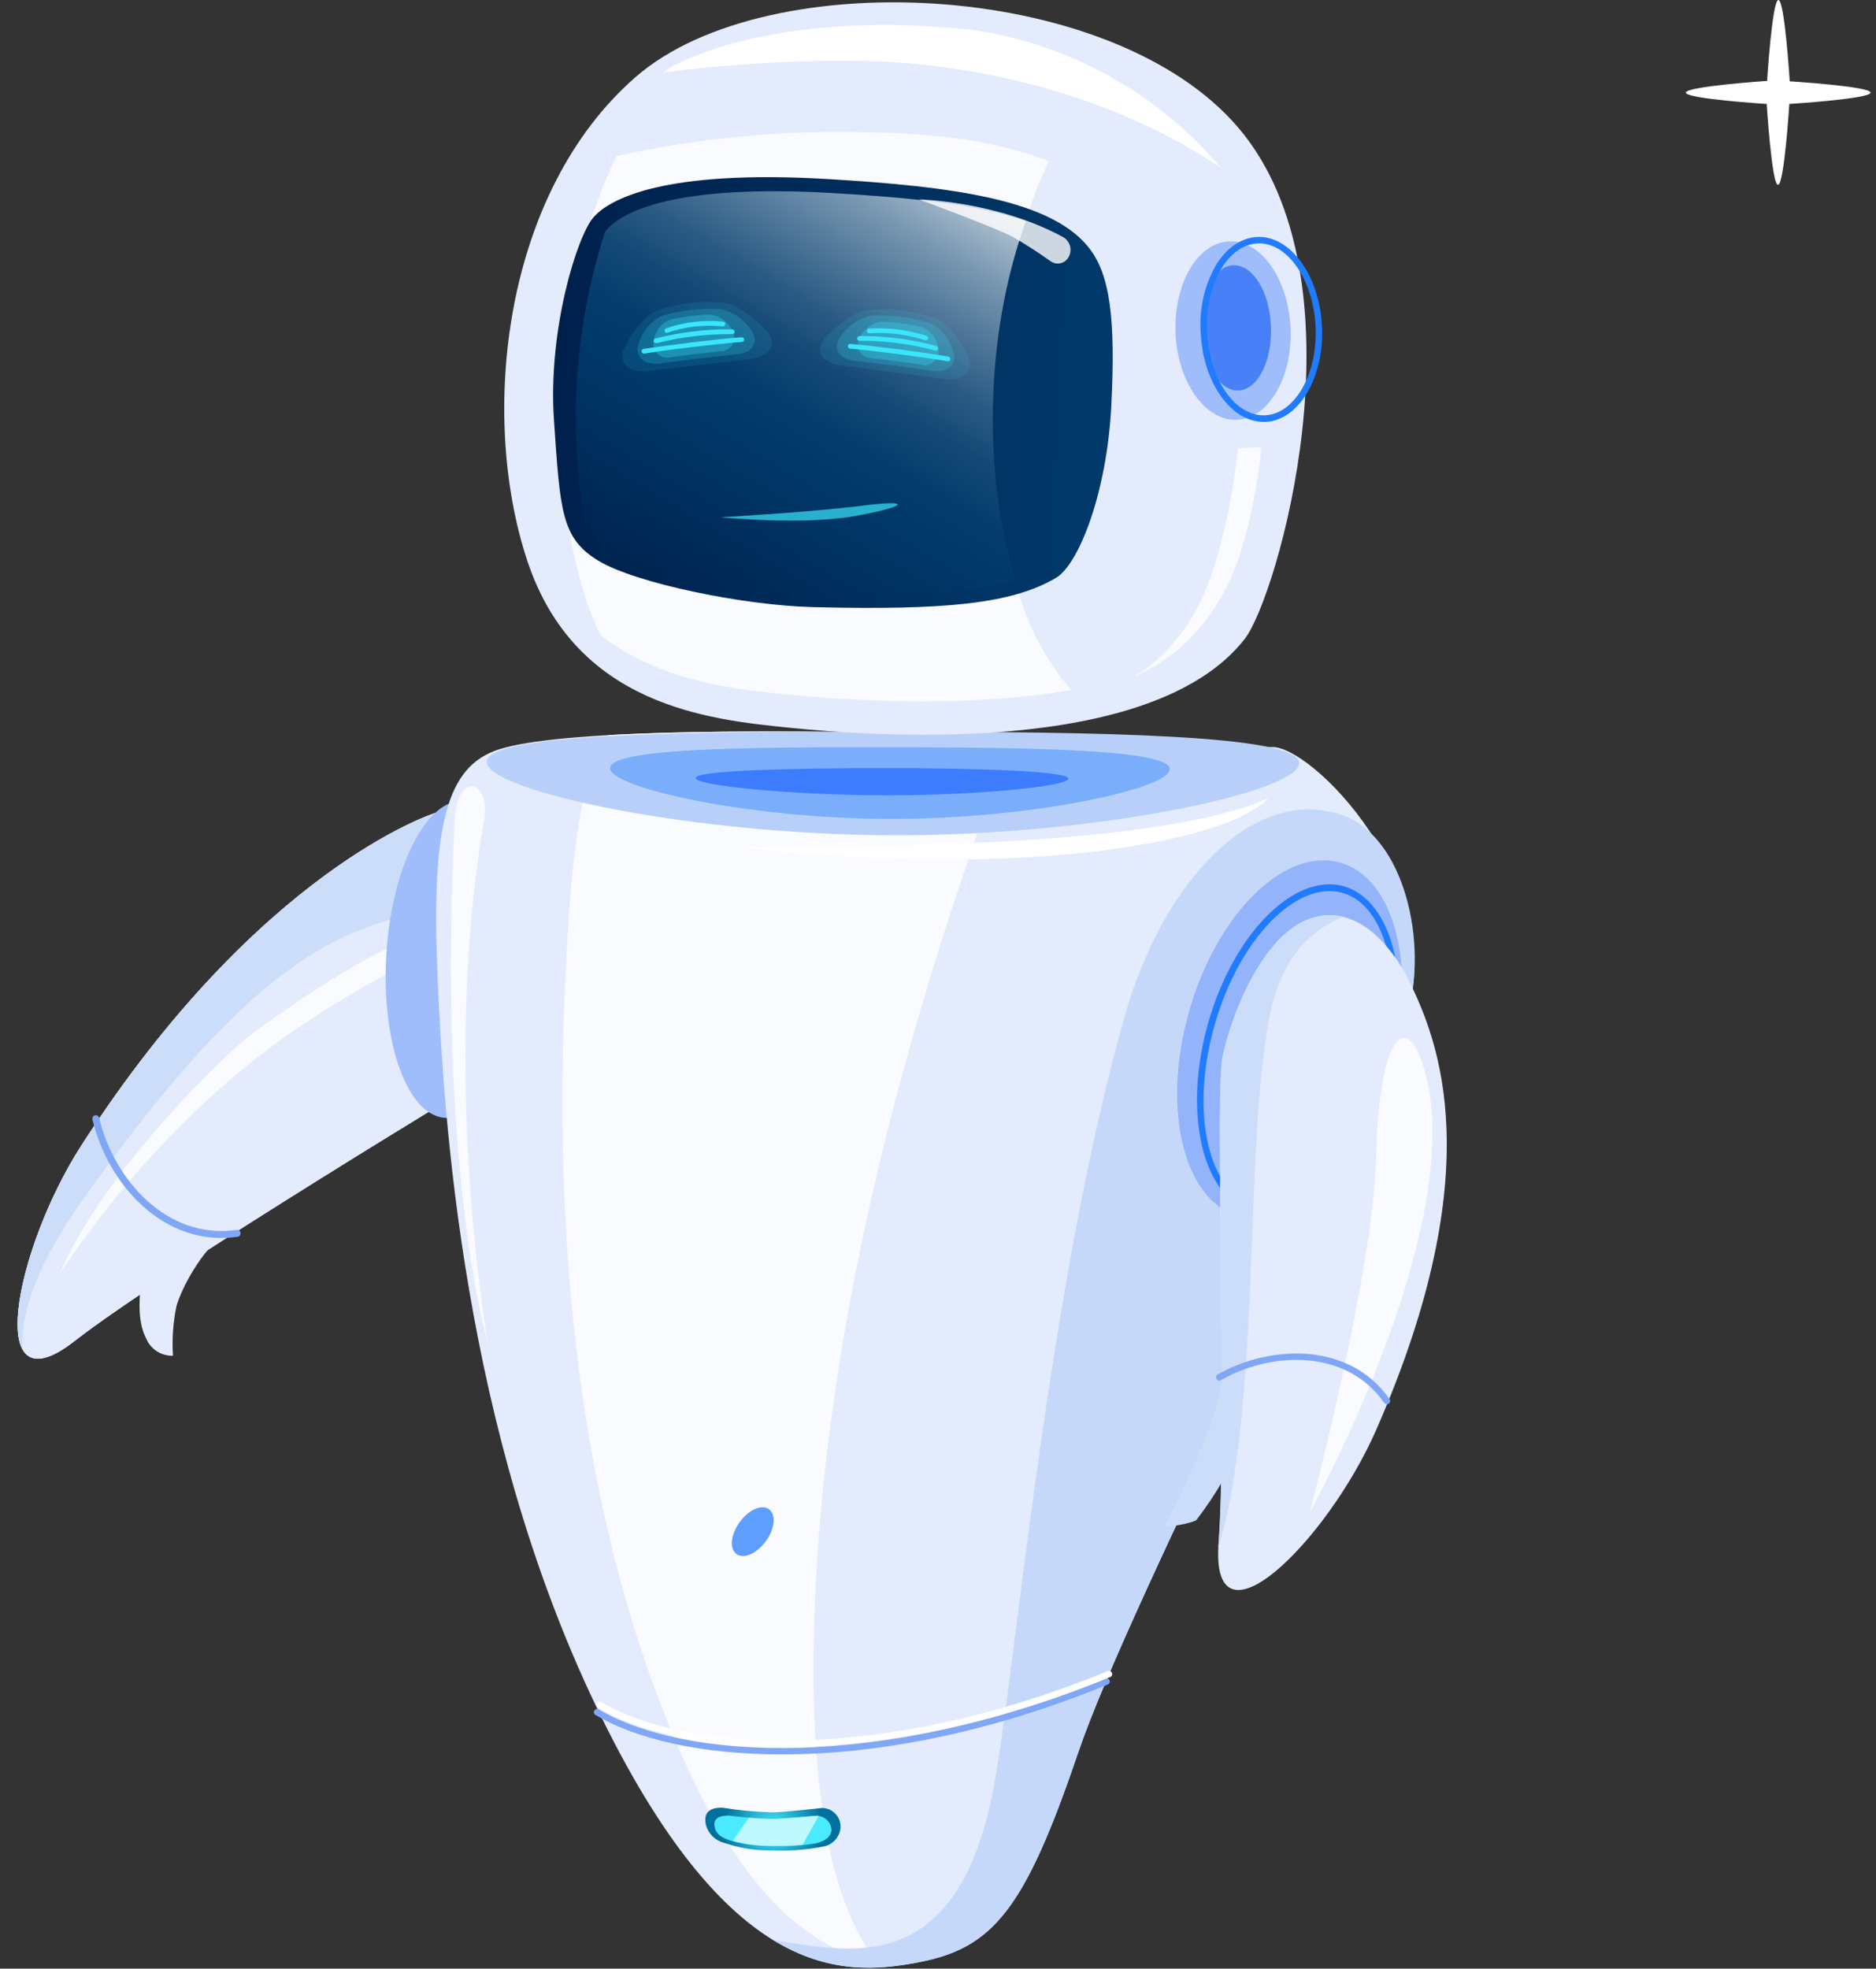 <?xml version="1.0" encoding="UTF-8"?> <svg xmlns="http://www.w3.org/2000/svg" width="306" height="321" viewBox="0 0 306 321" fill="none"><rect x="0" y="0" width="306" height="321" fill="#333333" stroke="none"/> <path d="M288.236 13.191C288.236 13.191 289.067 0 290.082 0C291.098 0 291.929 13.257 291.929 13.257C291.929 13.257 305.12 14.088 305.12 15.103C305.12 16.119 291.863 16.95 291.863 16.95C291.863 16.95 291.032 30.141 290.016 30.141C289.001 30.141 288.17 16.95 288.17 16.95C288.17 16.95 274.979 16.119 274.979 15.103C274.979 14.088 288.236 13.191 288.236 13.191Z" fill="white"></path> <path d="M13.279 186.77C42.34 141.647 70.849 132.624 70.849 132.624C70.849 132.624 81.415 133.86 85.732 152.301C86.584 156.038 86.657 159.91 85.947 163.676C85.237 167.442 83.759 171.022 81.605 174.192C81.605 174.192 27.071 207.019 12.135 218.688C-2.801 230.358 2.367 203.713 13.279 186.77Z" fill="#E3EBFC"></path> <path d="M13.279 186.77C42.34 141.647 70.849 132.624 70.849 132.624C70.849 132.624 81.415 133.86 85.732 152.301C86.584 156.038 86.657 159.91 85.947 163.676C85.237 167.442 83.759 171.022 81.605 174.192C81.605 174.192 27.071 207.019 12.135 218.688C-2.801 230.358 2.367 203.713 13.279 186.77Z" fill="#E3EBFC"></path> <path d="M13.485 195.659C32.045 169.475 44.78 158.246 55.297 153.146C73.445 144.454 82.956 150.191 86.121 162.403C86.62 159.035 86.475 155.603 85.695 152.289C81.377 133.848 70.812 132.611 70.812 132.611C70.812 132.611 42.349 141.622 13.279 186.77C5.735 198.477 0.94 214.813 3.621 219.948C3.788 218.475 2.431 211.263 13.485 195.659Z" fill="#CCDDFA"></path> <path d="M36.215 201.577C33.002 203.906 29.653 209.844 28.774 213.012C28.229 215.659 28.041 218.367 28.214 221.064C27.282 221.091 26.364 220.834 25.581 220.328C24.798 219.822 24.187 219.089 23.83 218.228C22.219 215.113 22.873 210.815 22.985 208.879C23.096 206.943 36.215 201.577 36.215 201.577Z" fill="#E3EBFC"></path> <path d="M51.134 165.927C56.275 162.571 61.599 159.505 67.083 156.745C69.778 155.481 68.377 152.824 66.094 153.557C61.055 155.144 52.798 160.17 42.055 167.848C35.761 172.313 16.22 192.297 9.783 207.591C10.415 207.022 25.026 182.702 51.134 165.927Z" fill="#FAFBFF"></path> <path d="M15.497 181.863C15.643 181.828 15.796 181.853 15.924 181.932C16.051 182.01 16.143 182.136 16.178 182.282C18.573 192.365 27.249 202.188 38.598 200.544C38.671 200.533 38.746 200.536 38.818 200.554C38.889 200.571 38.957 200.603 39.016 200.647C39.075 200.691 39.125 200.747 39.162 200.811C39.2 200.874 39.224 200.945 39.234 201.018C39.253 201.167 39.215 201.317 39.126 201.438C39.036 201.559 38.904 201.641 38.756 201.666C26.739 203.395 17.591 193.111 15.077 182.544C15.043 182.398 15.068 182.244 15.147 182.117C15.225 181.989 15.351 181.898 15.497 181.863Z" fill="#80A7F6"></path> <path d="M72.605 182.276C66.468 181.915 62.171 170.05 63.009 155.774C63.847 141.498 69.503 130.218 75.641 130.578C81.779 130.938 86.075 142.803 85.237 157.079C84.399 171.355 78.743 182.636 72.605 182.276Z" fill="#9FBCFB"></path> <path d="M207.403 121.816C213.761 121.407 236.185 143.897 229.445 165.728C222.704 187.558 184.478 260.397 175.811 285.895C167.145 311.392 161.974 317.684 149.667 319.993C137.361 322.301 118.762 323.158 97.195 278.139C75.628 233.119 72.317 182.546 71.341 158.526C70.365 134.505 72.871 124.969 81.274 122.225C100.849 115.841 207.403 121.816 207.403 121.816Z" fill="#E3EBFC"></path> <path d="M105.901 272.836C89.175 225.468 91.193 174.566 92.71 150.44C93.739 134.4 95.625 124.942 99.305 119.864C117.113 118.861 143.125 119.297 165.18 120.009C153.493 151.099 136.015 203.466 133.113 257.416C131.187 293.4 136.147 310.984 143.033 319.993C131.807 317.75 118.34 308.068 105.901 272.836Z" fill="#FAFBFF"></path> <path d="M79.401 124.23C79.401 128.899 112.378 136.101 145.645 136.194C178.911 136.286 211.928 129.11 211.928 124.441C211.928 119.771 178.951 119.349 145.671 119.296C112.391 119.244 79.414 119.56 79.401 124.23Z" fill="#B8D0F9"></path> <path opacity="0.4" d="M99.516 125.245C99.516 128.477 122.231 133.49 145.156 133.529C168.082 133.569 190.809 128.622 190.809 125.404C190.809 122.185 168.095 121.869 145.169 121.842C122.244 121.816 99.53 121.948 99.516 125.245Z" fill="#207BFF"></path> <g style="mix-blend-mode:multiply" opacity="0.5"> <path d="M113.459 126.855C113.459 128.095 129.13 129.651 144.391 129.677C159.653 129.704 174.281 128.187 174.281 126.96C174.281 125.733 159.679 125.245 144.404 125.245C129.13 125.245 113.472 125.615 113.459 126.855Z" fill="#004BFF"></path> </g> <path d="M162.133 291.171C165.668 272.084 170.931 209.666 183.475 165.622C189.767 143.541 204.58 127.963 218.905 132.896C229.075 136.405 233.085 153.922 229.458 165.728C222.704 187.558 184.491 260.397 175.825 285.895C167.158 311.392 161.988 317.684 149.681 319.993C143.336 321.193 135.329 321.971 126.109 316.326C138.574 318.278 156.276 322.776 162.133 291.171Z" fill="#C5D8FA"></path> <path d="M118.089 300.47C120.527 301.317 123.092 301.74 125.674 301.723C128.515 301.858 131.363 301.65 134.155 301.104C134.936 300.999 135.656 300.628 136.194 300.054C136.733 299.479 137.056 298.736 137.11 297.951C137.122 297.549 137.055 297.149 136.913 296.773C136.77 296.397 136.555 296.052 136.279 295.76C136.004 295.467 135.673 295.231 135.306 295.066C134.94 294.901 134.544 294.81 134.142 294.798C134.142 294.798 127.626 295.524 126.03 295.511C123.267 295.447 120.512 295.192 117.786 294.746C116.163 294.746 114.633 295.22 115.147 297.568C115.333 298.271 115.704 298.911 116.222 299.421C116.739 299.932 117.384 300.294 118.089 300.47Z" fill="url(#paint0_radial)"></path> <path d="M119.131 300.114C121.276 300.726 123.497 301.029 125.727 301.011C128.18 301.109 130.637 300.959 133.061 300.562C134.38 300.285 135.62 299.547 135.62 298.32C135.572 297.683 135.276 297.09 134.794 296.671C134.313 296.251 133.685 296.038 133.047 296.078C133.047 296.078 127.415 296.592 126.043 296.592C123.66 296.548 121.282 296.363 118.92 296.038C117.509 296.038 116.177 296.381 116.612 298.043C116.77 298.821 117.416 299.586 119.131 300.114Z" fill="#4AEBFF"></path> <path d="M127.507 286.066C142.492 286.066 160.866 282.821 180.692 274.669C180.757 274.645 180.816 274.607 180.867 274.559C180.917 274.511 180.957 274.453 180.984 274.389C181.011 274.324 181.025 274.256 181.024 274.186C181.024 274.116 181.01 274.047 180.982 273.984C180.929 273.854 180.827 273.751 180.699 273.697C180.57 273.642 180.425 273.641 180.296 273.693C143.362 288.876 111.573 286.95 97.67 278.732C97.61 278.697 97.544 278.673 97.475 278.663C97.406 278.653 97.336 278.657 97.269 278.674C97.201 278.691 97.138 278.722 97.082 278.763C97.027 278.805 96.98 278.857 96.944 278.917C96.909 278.977 96.885 279.043 96.875 279.112C96.865 279.18 96.869 279.25 96.886 279.318C96.903 279.385 96.934 279.449 96.975 279.504C97.017 279.56 97.069 279.607 97.129 279.642C103.737 283.534 114.303 286.066 127.507 286.066Z" fill="#80A7F6"></path> <path d="M127.89 284.853C142.887 284.853 161.262 281.608 181.088 273.456C181.217 273.403 181.32 273.301 181.374 273.173C181.429 273.044 181.43 272.899 181.378 272.77C181.322 272.64 181.218 272.536 181.087 272.482C180.957 272.428 180.81 272.427 180.679 272.48C143.745 287.662 111.968 285.736 98.065 277.519C98.006 277.483 97.939 277.459 97.871 277.449C97.802 277.439 97.732 277.443 97.664 277.46C97.597 277.477 97.533 277.508 97.478 277.549C97.422 277.591 97.375 277.643 97.34 277.703C97.304 277.763 97.281 277.829 97.271 277.898C97.26 277.967 97.264 278.037 97.281 278.105C97.299 278.172 97.329 278.235 97.371 278.291C97.412 278.347 97.465 278.393 97.525 278.429C104.133 282.373 114.699 284.853 127.89 284.853Z" fill="white"></path> <path d="M74.138 134.136C71.302 191.858 79.625 219.163 79.625 219.163C79.625 219.163 71.711 175.555 79.005 133.424C80.007 127.62 74.573 125.114 74.138 134.136Z" fill="#FAFBFF"></path> <path d="M206.849 130.1C206.849 130.1 200.254 134.057 176.26 136.286C152.266 138.515 120.648 138.093 120.648 138.093C120.648 138.093 149.773 141.945 176.379 139.082C202.984 136.22 206.849 130.1 206.849 130.1Z" fill="white"></path> <path d="M193.988 164.817C189.411 180.739 193.026 195.75 202.074 198.348C211.123 200.947 222.085 190.13 226.714 174.196C231.344 158.262 227.677 143.251 218.629 140.665C209.58 138.08 198.552 148.87 193.988 164.817Z" fill="#93B4FB"></path> <path d="M122.152 296.394C123.312 296.5 124.671 296.579 126.003 296.592C127.336 296.605 133.008 296.078 133.008 296.078C133.187 296.058 133.369 296.058 133.548 296.078L130.91 300.8C129.155 300.943 127.394 300.996 125.634 300.958C123.573 300.963 121.52 300.701 119.527 300.18L122.152 296.394Z" fill="#BEF9FF"></path> <path d="M203.063 104.14C187.92 123.636 141.582 119.969 128.668 118.65C115.754 117.331 93.871 115.168 85.996 91.398C78.121 67.629 82.039 31.367 103.724 12.518C125.41 -6.332 183.37 -3.311 203.063 22.147C222.757 47.605 208.313 97.308 203.063 104.14Z" fill="#E3EBFC"></path> <path d="M199.066 27.292C198.196 26.988 180.309 13.072 147.9 10.289C136.74 9.339 119.355 10.289 108.196 11.832C109.304 10.658 125.344 1.398 158.4 4.841C174.25 7.084 188.723 15.074 199.066 27.292Z" fill="white"></path> <path d="M140.144 21.527C150.578 21.699 161.025 22.438 170.865 26.171L171.089 26.263C160.88 47.883 160.049 76.058 166.024 96.174C167.687 102.185 170.655 107.757 174.717 112.49C156.685 115.669 136.464 114.021 128.668 113.269C120.121 112.451 107.669 111.185 97.921 103.547C96.789 101.185 95.845 98.737 95.098 96.226C89.043 75.82 89.98 47.17 100.572 25.445C113.561 22.58 126.845 21.265 140.144 21.527Z" fill="#FAFBFF"></path> <path d="M177.869 40.733C171.854 32.555 155.445 30.405 134.92 29.191C108.42 27.635 99.411 32.396 96.773 35.47C94.135 38.543 89.347 53.752 90.362 68.526C91.378 83.299 91.536 87.771 97.617 91.438C103.698 95.105 121.281 98.719 132.638 98.996C154.152 99.524 164.995 98.469 172.211 94.248C175.917 92.097 180.547 80.463 181.272 66.112C181.998 51.76 180.982 44.967 177.869 40.733Z" fill="url(#paint1_linear)"></path> <path d="M135.672 31.473C148.427 32.212 159.508 33.306 167.33 36.063C160.497 55.005 160.457 77.469 165.522 94.102C165.522 94.287 165.641 94.472 165.707 94.656C158.888 96.622 149.126 97.097 133.482 96.727C122.587 96.477 105.782 93.1 99.886 89.67C97.885 88.618 96.282 86.941 95.322 84.895C92.635 69.165 93.789 53.019 98.685 37.831C98.8 37.666 98.923 37.507 99.055 37.356C101.64 34.48 110.24 29.995 135.672 31.473Z" fill="url(#paint2_linear)"></path> <path opacity="0.7" d="M140.54 82.468C132.295 83.523 117.495 84.341 117.495 84.341C117.495 84.341 130.581 85.66 139.115 84.196C147.649 82.732 149.417 81.334 140.54 82.468Z" fill="#3AE6FB"></path> <path d="M191.746 54.319C192.102 62.352 196.6 68.684 201.771 68.446C206.941 68.209 210.859 61.521 210.503 53.488C210.147 45.455 205.662 39.123 200.478 39.361C195.294 39.598 191.442 46.286 191.746 54.319Z" fill="#9FBCFB"></path> <path d="M195.901 53.712C196.151 59.358 198.908 63.816 202.034 63.671C205.161 63.526 207.522 58.857 207.311 53.211C207.1 47.566 204.316 43.12 201.177 43.252C198.038 43.384 195.703 48.08 195.901 53.712Z" fill="#4880F8"></path> <path d="M206.097 68.789H206.401C211.862 68.552 216.004 61.587 215.634 53.277C215.265 44.967 210.503 38.398 205.082 38.635C202.444 38.754 199.951 40.469 198.209 43.45C196.423 46.724 195.604 50.439 195.848 54.161H196.376H195.848C196.178 62.313 200.768 68.789 206.097 68.789ZM205.359 39.678C210.134 39.678 214.236 45.719 214.592 53.303C214.948 60.888 211.242 67.497 206.361 67.721C201.481 67.945 197.233 61.825 196.89 54.095C196.66 50.581 197.428 47.074 199.106 43.978C200.663 41.34 202.8 39.783 205.121 39.691L205.359 39.678Z" fill="#207BFF"></path> <path d="M205.754 72.944L201.955 73.076C201.955 73.076 200.333 88.905 195.782 98.138C191.231 107.372 184.768 110.379 184.768 110.379C184.768 110.379 194.503 107.227 200.333 95.21C204.528 86.544 205.754 72.944 205.754 72.944Z" fill="#FAFBFF"></path> <path opacity="0.8" d="M174.294 41.933C174.159 42.178 173.975 42.392 173.752 42.561C173.529 42.73 173.274 42.851 173.002 42.916C172.73 42.98 172.447 42.987 172.172 42.936C171.897 42.885 171.636 42.777 171.406 42.619C169.559 41.3 166.736 39.466 165.114 38.583C162.555 37.184 149.905 32.515 149.905 32.515C149.905 32.515 162.581 32.779 173.358 38.635C173.639 38.787 173.888 38.993 174.088 39.242C174.288 39.492 174.437 39.778 174.524 40.086C174.611 40.394 174.636 40.715 174.597 41.033C174.557 41.35 174.454 41.656 174.294 41.933Z" fill="white"></path> <path opacity="0.1" d="M105.598 60.505L122.535 58.514C125.674 58.065 126.835 56.047 125.173 54.069C123.445 52.077 120.437 49.808 118.419 49.452C114.539 48.918 110.588 49.372 106.93 50.771C105.083 51.575 102.88 54.477 101.825 56.786C100.73 59.147 102.445 60.809 105.598 60.505Z" fill="#3AE6FB"></path> <path opacity="0.2" d="M107.418 59.292C111.731 58.712 116.071 58.197 120.397 57.762C122.772 57.472 123.787 55.81 122.653 54.029C122.084 53.116 121.34 52.324 120.464 51.699C119.588 51.074 118.597 50.629 117.548 50.388C114.302 50.215 111.049 50.598 107.932 51.523C107.002 51.993 106.182 52.655 105.526 53.464C104.869 54.273 104.39 55.212 104.12 56.219C103.566 58.145 105.044 59.516 107.418 59.292Z" fill="#3AE6FB"></path> <path opacity="0.3" d="M109.423 58.237C112.061 57.88 114.818 57.551 117.522 57.274C117.897 57.284 118.269 57.197 118.601 57.022C118.934 56.847 119.215 56.59 119.419 56.274C119.623 55.959 119.743 55.597 119.766 55.222C119.79 54.847 119.716 54.473 119.553 54.134C119.237 53.373 118.725 52.708 118.07 52.208C117.414 51.708 116.638 51.389 115.82 51.285C113.655 51.361 111.501 51.631 109.383 52.09C108.634 52.386 107.978 52.88 107.486 53.518C106.993 54.157 106.683 54.917 106.587 55.717C106.532 56.09 106.571 56.469 106.7 56.823C106.829 57.177 107.044 57.492 107.325 57.742C107.606 57.992 107.945 58.168 108.312 58.255C108.678 58.341 109.06 58.335 109.423 58.237Z" fill="#3AE6FB"></path> <path d="M108.644 54.293H108.763C111.685 53.267 114.798 52.902 117.878 53.224C117.929 53.228 117.981 53.221 118.029 53.204C118.078 53.187 118.123 53.161 118.161 53.127C118.199 53.092 118.23 53.05 118.251 53.004C118.273 52.957 118.285 52.906 118.287 52.855C118.29 52.804 118.283 52.752 118.267 52.703C118.25 52.655 118.223 52.61 118.189 52.572C118.154 52.534 118.113 52.503 118.066 52.481C118.019 52.46 117.969 52.448 117.917 52.446C114.797 52.131 111.646 52.5 108.684 53.528C108.635 53.543 108.59 53.567 108.55 53.6C108.511 53.633 108.479 53.673 108.455 53.719C108.432 53.764 108.418 53.814 108.414 53.865C108.41 53.916 108.417 53.967 108.433 54.016C108.444 54.075 108.469 54.132 108.505 54.18C108.542 54.228 108.59 54.267 108.644 54.293Z" fill="#3AE6FB"></path> <path d="M107.048 55.941H107.154C111.168 54.931 115.295 54.439 119.434 54.477C119.486 54.479 119.537 54.471 119.585 54.452C119.633 54.434 119.676 54.406 119.713 54.37C119.75 54.334 119.78 54.292 119.8 54.244C119.82 54.197 119.83 54.146 119.83 54.095C119.827 54.039 119.812 53.985 119.788 53.935C119.764 53.885 119.73 53.841 119.688 53.804C119.646 53.767 119.598 53.739 119.545 53.721C119.493 53.703 119.437 53.696 119.382 53.699C115.175 53.656 110.981 54.157 106.903 55.19C106.805 55.218 106.72 55.282 106.669 55.371C106.617 55.46 106.602 55.565 106.626 55.664C106.648 55.756 106.704 55.835 106.783 55.886C106.861 55.938 106.956 55.958 107.048 55.941Z" fill="#3AE6FB"></path> <path d="M105.03 57.656H105.096C108.79 57.036 117.271 56.021 121.031 55.757C121.081 55.754 121.13 55.74 121.175 55.718C121.22 55.695 121.261 55.664 121.294 55.626C121.327 55.588 121.352 55.544 121.368 55.496C121.384 55.449 121.39 55.398 121.387 55.348C121.377 55.248 121.329 55.155 121.253 55.089C121.177 55.023 121.079 54.988 120.978 54.992C117.192 55.256 108.671 56.311 104.978 56.891C104.927 56.898 104.878 56.914 104.834 56.94C104.79 56.965 104.752 56.999 104.721 57.04C104.691 57.08 104.668 57.126 104.656 57.176C104.643 57.225 104.64 57.276 104.648 57.327C104.663 57.417 104.71 57.5 104.78 57.56C104.849 57.62 104.938 57.654 105.03 57.656Z" fill="#3AE6FB"></path> <path opacity="0.1" d="M154.034 61.772L137.11 59.582C133.984 59.107 132.836 57.076 134.591 55.11C136.332 53.145 139.353 50.903 141.384 50.573C145.273 50.097 149.219 50.605 152.86 52.05C154.693 52.881 156.817 55.796 157.899 58.118C158.941 60.453 157.186 62.101 154.034 61.772Z" fill="#3AE6FB"></path> <path opacity="0.2" d="M152.174 60.479C147.874 59.859 143.534 59.292 139.207 58.804C136.846 58.501 135.844 56.812 137.005 55.058C137.579 54.148 138.328 53.361 139.209 52.743C140.09 52.124 141.085 51.687 142.136 51.457C145.384 51.323 148.631 51.743 151.739 52.697C152.666 53.179 153.481 53.851 154.131 54.669C154.781 55.487 155.251 56.433 155.511 57.445C156.131 59.424 154.588 60.783 152.174 60.479Z" fill="#3AE6FB"></path> <path opacity="0.3" d="M150.235 59.45C147.596 59.055 144.84 58.712 142.136 58.395C141.76 58.401 141.389 58.309 141.059 58.13C140.729 57.951 140.45 57.69 140.25 57.372C140.05 57.054 139.935 56.69 139.917 56.315C139.898 55.94 139.976 55.566 140.144 55.23C140.467 54.473 140.986 53.815 141.646 53.324C142.306 52.833 143.085 52.525 143.903 52.433C146.066 52.53 148.216 52.821 150.327 53.304C151.075 53.607 151.727 54.107 152.214 54.75C152.702 55.393 153.007 56.156 153.097 56.958C153.148 57.331 153.106 57.711 152.974 58.063C152.841 58.416 152.623 58.73 152.339 58.977C152.055 59.225 151.714 59.398 151.347 59.48C150.979 59.563 150.597 59.553 150.235 59.45Z" fill="#3AE6FB"></path> <path d="M151.013 55.507C151.096 55.507 151.177 55.48 151.244 55.43C151.311 55.38 151.359 55.31 151.382 55.23C151.396 55.181 151.401 55.13 151.395 55.08C151.389 55.03 151.374 54.981 151.349 54.937C151.325 54.893 151.292 54.854 151.252 54.823C151.213 54.792 151.167 54.768 151.118 54.755C148.14 53.793 145.01 53.391 141.885 53.568C141.828 53.557 141.769 53.559 141.713 53.574C141.657 53.589 141.605 53.615 141.56 53.653C141.515 53.69 141.479 53.736 141.455 53.789C141.43 53.841 141.417 53.899 141.417 53.957C141.417 54.015 141.43 54.072 141.455 54.125C141.479 54.177 141.515 54.224 141.56 54.261C141.605 54.298 141.657 54.325 141.713 54.34C141.769 54.354 141.828 54.356 141.885 54.346C144.942 54.16 148.007 54.549 150.921 55.493L151.013 55.507Z" fill="#3AE6FB"></path> <path d="M152.635 57.181C152.721 57.184 152.805 57.156 152.872 57.103C152.939 57.05 152.986 56.975 153.005 56.891C153.029 56.793 153.013 56.69 152.961 56.603C152.909 56.517 152.825 56.455 152.728 56.43C148.648 55.3 144.43 54.749 140.196 54.794C140.095 54.8 139.999 54.845 139.929 54.918C139.858 54.991 139.817 55.088 139.814 55.19C139.814 55.242 139.825 55.294 139.845 55.343C139.866 55.391 139.897 55.434 139.935 55.47C139.974 55.506 140.019 55.533 140.068 55.551C140.118 55.569 140.17 55.576 140.223 55.572C144.379 55.535 148.52 56.072 152.53 57.168L152.635 57.181Z" fill="#3AE6FB"></path> <path d="M154.627 58.923C154.72 58.923 154.81 58.891 154.88 58.83C154.951 58.769 154.997 58.685 155.01 58.593C155.019 58.542 155.018 58.491 155.007 58.441C154.996 58.391 154.976 58.343 154.946 58.302C154.917 58.26 154.879 58.224 154.835 58.197C154.792 58.17 154.744 58.152 154.693 58.144C151 57.485 142.492 56.39 138.719 56.073C138.668 56.068 138.616 56.073 138.567 56.088C138.517 56.103 138.471 56.128 138.432 56.161C138.393 56.195 138.36 56.236 138.337 56.282C138.314 56.328 138.3 56.378 138.297 56.43C138.29 56.532 138.323 56.634 138.389 56.713C138.456 56.792 138.55 56.842 138.653 56.852C142.412 57.155 150.881 58.25 154.561 58.909L154.627 58.923Z" fill="#3AE6FB"></path> <path opacity="0.72" d="M120.649 248.196C122.113 246.178 124.237 245.226 125.433 246.094C126.629 246.961 126.383 249.276 124.919 251.294C123.456 253.312 121.331 254.264 120.135 253.397C118.939 252.529 119.185 250.214 120.649 248.196Z" fill="#207BFF"></path> <path d="M221.982 145.889C227.982 150.242 230.025 162.365 226.405 175.172C222.311 189.801 212.365 199.828 204.258 197.548C196.151 195.268 192.924 181.52 197.032 166.917C201.14 152.313 211.088 142.24 219.203 144.509C220.205 144.797 221.147 145.264 221.982 145.889ZM202.037 195.285C202.801 195.84 203.653 196.26 204.558 196.527C212.09 198.634 221.466 188.944 225.396 174.879C229.325 160.814 226.43 147.666 218.948 145.579C211.466 143.492 202.048 153.151 198.1 167.219C194.584 179.546 196.421 191.211 202.037 195.285Z" fill="#207BFF"></path> <path d="M224.463 233.178C243.198 190.482 234.609 169.569 229.67 159.598C228.233 156.682 222.573 147.231 214.289 149.598C204.592 152.34 199.509 170.196 199.265 173.409C198.345 185.909 200.139 234.338 198.777 251.536C197.32 270.213 216.448 251.416 224.463 233.178Z" fill="#E3EBFC"></path> <path d="M199.243 173.393C199.079 175.507 198.995 178.656 198.966 182.513C199.015 193.679 199.317 213.03 199.275 229.262C199.255 238.276 199.169 246.345 198.766 251.528L198.719 252.358C205.214 231.745 203.36 190.654 206.227 171.224C207.013 165.895 207.815 154.141 219.079 149.487C217.498 149.092 215.841 149.128 214.278 149.59C204.561 152.383 199.509 170.196 199.243 173.393Z" fill="#CCDDFA"></path> <path d="M231.999 173.347C240.487 198.375 213.587 246.734 213.587 246.734C213.587 246.734 224.01 207.656 224.458 188.572C224.906 169.489 229.14 164.754 231.999 173.347Z" fill="#FAFBFF"></path> <path d="M199.566 241.239C198.243 243.527 196.772 245.726 195.164 247.824C194.663 248.357 189.769 249.173 189.915 248.904C191.624 246.054 199.239 230.279 199.2 224.873C199.195 222.881 201.323 238.57 199.566 241.239Z" fill="#CCDDFA"></path> <path d="M198.596 225.054C198.675 225.098 198.764 225.121 198.855 225.122C198.946 225.122 199.036 225.1 199.115 225.056C207.469 220.28 219.667 219.954 225.778 228.738C225.862 228.852 225.986 228.929 226.125 228.955C226.264 228.98 226.408 228.951 226.527 228.874C226.584 228.834 226.632 228.783 226.67 228.724C226.707 228.665 226.732 228.6 226.744 228.531C226.756 228.462 226.754 228.392 226.739 228.324C226.724 228.256 226.695 228.192 226.655 228.135C220.212 218.866 207.415 219.165 198.623 224.096C198.499 224.167 198.409 224.283 198.37 224.42C198.332 224.557 198.349 224.703 198.418 224.827C198.457 224.917 198.518 224.995 198.596 225.054Z" fill="#80A7F6"></path> <defs> <radialGradient id="paint0_radial" cx="0" cy="0" r="1" gradientUnits="userSpaceOnUse" gradientTransform="translate(126.069 298.241) rotate(180) scale(8.191)"> <stop stop-color="#4AEBFF"></stop> <stop offset="1" stop-color="#00709E"></stop> </radialGradient> <linearGradient id="paint1_linear" x1="181.261" y1="66.515" x2="90.255" y2="61.937" gradientUnits="userSpaceOnUse"> <stop stop-color="#003A6B"></stop> <stop offset="1" stop-color="#00204C"></stop> </linearGradient> <linearGradient id="paint2_linear" x1="155.946" y1="26.183" x2="109.779" y2="103.969" gradientUnits="userSpaceOnUse"> <stop stop-color="#CBD7E1"></stop> <stop offset="0.05" stop-color="#AEC0D0"></stop> <stop offset="0.15" stop-color="#7998B2"></stop> <stop offset="0.26" stop-color="#4E7698"></stop> <stop offset="0.35" stop-color="#2C5C85"></stop> <stop offset="0.44" stop-color="#144976"></stop> <stop offset="0.53" stop-color="#053E6E"></stop> <stop offset="0.6" stop-color="#003A6B"></stop> <stop offset="1" stop-color="#00204C"></stop> </linearGradient> </defs> </svg> 